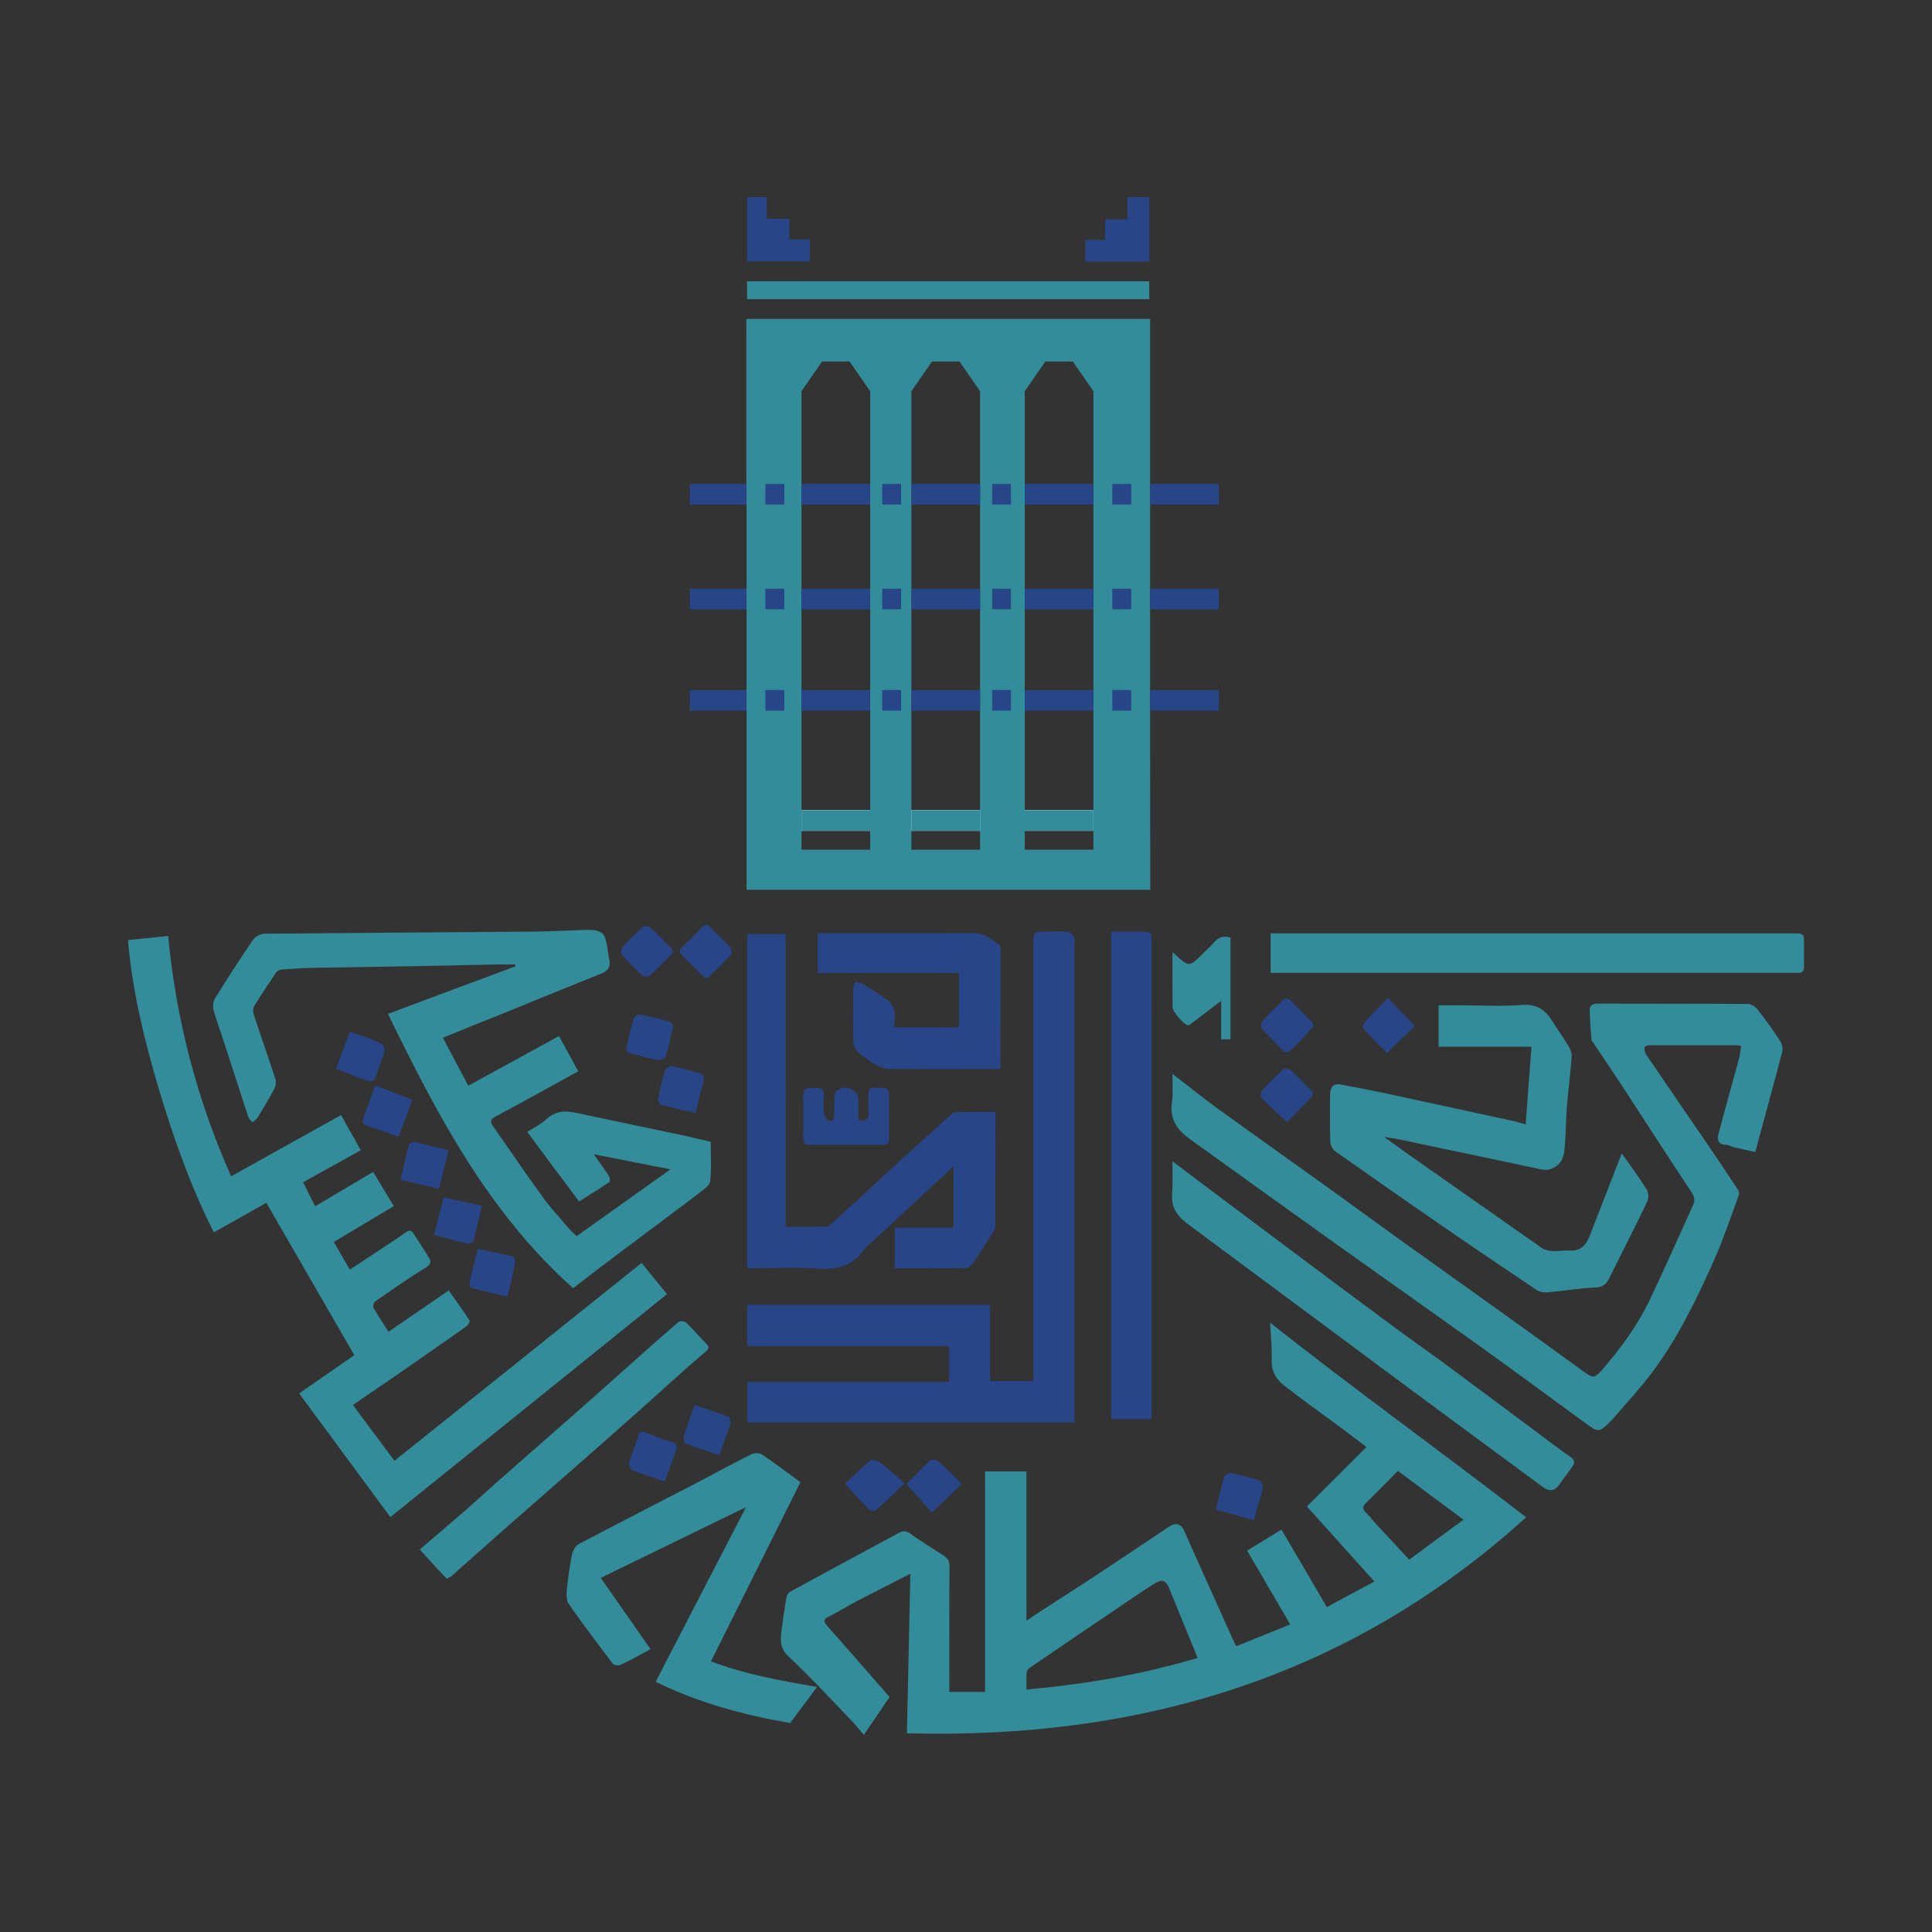 <?xml version="1.0" encoding="UTF-8"?>
<!-- Generator: Adobe Illustrator 28.1.0, SVG Export Plug-In . SVG Version: 6.00 Build 0)  -->
<svg xmlns="http://www.w3.org/2000/svg" xmlns:xlink="http://www.w3.org/1999/xlink" version="1.1" id="Layer_1" x="0px" y="0px" viewBox="0 0 1125 1125" style="enable-background:new 0 0 1125 1125;" xml:space="preserve">
<rect x="0" y="0" width="1125" height="1125" fill="#333333" stroke="none"/>
<style type="text/css">
	.st0{fill:#338C9A;}
	.st1{fill:#284587;}
	.st2{fill:#FFFFFF;}
</style>
<g>
	<g>
		<path class="st0" d="M669.7,412.6V185.7h-235v0.1h-0.1v96.8h0.1v235.1h0.2v0.4h234.9L669.7,412.6L669.7,412.6z M506.7,494.8h-40    v-11h40V494.8z M506.7,471.8h-40v-244l12-17.3h16l12,17.3V471.8z M570.7,494.8h-40v-11h40V494.8z M570.7,471.8h-40v-244l12-17.3    h16l12,17.3V471.8z M636.7,494.8h-40v-11h40V494.8z M636.7,471.8h-40v-244l12-17.3h16l12,17.3V471.8z"></path>
		<path class="st0" d="M739.6,770.2c0.4,7.6,1.1,14.7,0.9,21.8c-0.2,6.4,2.5,11.1,7.1,14.7c10.5,8.2,21.3,15.8,31.9,23.7    c5.2,3.8,10.3,7.8,16.2,12.2c-11.9,11.9-23.3,23.3-34.7,34.6c13,14.5,25.9,28.8,39.3,43.7c-9.6,5.2-18.7,10.1-27.7,14.9    c-9-15.5-17.7-30.3-26.4-45.1c-6.6,4-13.2,8.1-20,12.2c8.4,14.5,16.6,28.4,25.1,43c-10.6,4.3-20.8,8.4-31.4,12.7    c-1-1.9-1.7-3.2-2.2-4.4c-9.4-20.8-18.7-41.7-28-62.5c-2-4.4-4.9-5.4-9-2.7c-12.1,8.1-24.1,16.2-36.2,24.2    c-12.1,8-24.3,15.8-36.5,23.7c-3.2,2.1-6.4,4.2-10.3,6.8v-86.9h-24.1v128.4h-20.8v-5.6c0-22.5-0.1-45,0.1-67.5    c0-3.1-1.1-4.8-3.4-6.3c-6.4-4.2-13.1-8.1-19.2-12.6c-2.6-2-4.6-1.9-7.1-0.5c-7.9,4.3-15.8,8.5-23.7,12.8    c-13.2,7.1-26.4,14.2-39.6,21.5c-1,0.5-1.8,2.1-2,3.3c-1.1,6.6-2.1,13.3-2.9,19.9c-0.6,5.2-0.8,9.7,4.1,14.3    c12.8,12,24.8,25,37,37.7c2.3,2.4,4.4,5.1,6.9,8c5.3-7.7,10.1-14.7,15-22c-12-13.8-24-27.6-36.1-41.2c-2.4-2.7-2.7-4,0.8-5.7    c5.8-2.9,11.3-6.4,17.1-9.4c9.8-5.1,19.7-10.1,30.3-15.5c-0.7,31.4-1.3,62-2,92.9c136.2,3.7,258.1-32.8,360.6-125.8    C839,845.2,788.7,809,739.6,770.2z M597.7,983.8c0-3.7-0.1-6.8,0.1-9.9c0.1-0.9,0.8-2.1,1.6-2.6c21.9-15,44-29.9,66-44.8    c2.4-1.6,4.9-3.2,7.4-4.7c3.8-2.4,6.2-1.4,7.9,2.8c5.4,13.4,11,26.8,16.7,40.8C664.9,975.1,631.9,980.8,597.7,983.8z M800.7,886.8    c-1.7-1.9-3.3-4.1-5.2-5.9c-2.2-2-2.3-3.5-0.1-5.7c6.2-6,12.2-12.3,18.6-18.7c12.5,9.3,24.9,18.6,38.2,28.4    c-10.7,7.8-20.9,15.4-31.6,23.3C813.7,900.8,807.2,893.8,800.7,886.8z"></path>
		<path class="st0" d="M257.9,604.3c4.8,9.1,9.6,18.1,14.8,27.9c17.6-9.6,35-19.2,52.8-28.9c3.7,6.8,7.4,13.5,11.2,20.5    c-7.8,4.3-15.3,8.5-23,12.7c-8.4,4.6-16.9,9.3-25.4,13.8c-2.6,1.4-3,2.8-1.5,5c9.7,13.9,19.2,28,29.2,41.7    c4.9,6.8,10.7,12.9,16.1,19.3c1.1,1.2,2.4,2.2,3.7,3.5c18-12.8,35.8-25.5,54.6-38.9c-15.2-3-29.5-5.8-44.7-8.8    c3.5,4.9,6.4,8.9,9,12.9c0.5,0.8,0.6,3.1,0,3.4c-5.6,3.8-11.5,7.4-17.5,11.2C327,686,317,672.6,307,659.1c4-2.6,8.1-4.5,11.3-7.5    c6.7-6.2,13.9-4.4,21.4-2.7c20,4.3,40.1,8.4,60.2,12.7c4.6,1,9.1,2.2,13.9,3.3c0,7.9,0.6,15.6-0.3,23.1c-0.3,2.5-4.1,4.9-6.6,6.9    C390,707.7,373,720.3,356.1,733c-7.3,5.5-14.5,11.1-22.4,17.1c-49.3-44-79.1-100.9-107.8-159.7c25.3-9.5,49.7-18.6,74.2-27.7    c0-0.4-0.1-0.7-0.1-1.1c-3.3,0-6.6-0.1-9.9,0c-16.3,0.3-32.5,0.7-48.8,1c-19.9,0.4-39.8,0.6-59.8,1c-5.9,0.1-11.9,0.6-17.8,1    c-1,0.1-2.4,0.9-2.9,1.7c-4.3,6.3-8.6,12.7-12.6,19.2c-0.8,1.3-1,3.5-0.5,5c4.1,12.7,8.6,25.2,12.7,37.9c0.5,1.6,0.2,4-0.6,5.5    c-3.1,5.8-6.4,11.3-9.8,16.9c-0.7,1.1-2,1.8-3,2.7c-0.8-1-2-1.9-2.4-3c-4.9-15-9.7-30-14.6-45c-1.9-5.9-4.1-11.6-5.7-17.6    c-0.5-2-0.1-4.8,0.9-6.5c7.1-11.5,14.4-22.9,22.1-34.1c1.3-1.9,4.5-3.6,6.8-3.6c51.6-0.5,103.1-0.8,154.7-1.2    c10.4-0.1,20.9-0.6,31.3-1c12.1-0.4,12.3,2.4,13.9,12.4c0.2,1.3,0.3,2.6,0.6,3.9c1,4.1,0.3,7.2-4.2,9    c-18.7,7.5-37.4,15.1-56.1,22.8C282.3,594.3,270.4,599.2,257.9,604.3z"></path>
		<path class="st0" d="M226.2,775.5c11.7-8,23.2-15.9,35.1-24.1c4,5.7,8.2,11.5,12.1,17.4c0.4,0.6-0.8,2.9-1.9,3.6    c-14.7,10.4-29.4,20.6-44.2,30.8c-7.1,4.9-14.3,9.7-21.8,14.9c8.1,10.9,16,21.6,24.2,32.5c47.9-38.4,95.7-76.6,143.9-115.2    c4.8,5.9,9.6,11.8,14.8,18.2c-53.6,43.2-107,86.2-161.1,129.8c-18-24.4-35.5-48.2-53.1-72c11.5-8,21.9-15.2,32.1-22.3    c-16.9-29.3-33.8-58.6-51.2-88.7c-9.5,5.3-19.9,11.2-30.6,17.2c-13.5-26.8-23.4-54.7-31.9-83.1c-8.4-28.3-15.5-57-18.1-87.1    c7.5-0.8,15.3-1.6,23.4-2.4c4.7,49,16.8,95.2,36.7,140c21.4-12,42.4-23.7,64-35.7c3.8,6.7,7.5,13.4,11.5,20.5    c-11.1,6.2-22.1,12.2-33.6,18.6c2.3,4.6,4.6,9.2,7,14c11.2-6.6,22.4-13.3,33.8-20c3.9,6.5,7.8,12.9,12,19.9    c-11.6,7-23.1,13.8-34.9,20.9c3.1,5.3,6,10.4,9.3,16.1c5-3.3,9.7-6.4,14.4-9.5c6-4,12-7.8,17.9-12c2.1-1.5,3.4-1.8,4.8,0.5    c2.9,4.5,5.9,9,8.7,13.6c1.6,2.5,1.7,4.2-1.6,6.2c-10,6.2-19.6,12.9-29.3,19.6c-0.9,0.6-1.6,3-1.1,3.9    C220.2,766.2,223.2,770.8,226.2,775.5z"></path>
		<path class="st0" d="M682.7,625.3c9.3,7.2,18.2,14.3,27.4,21c23.3,16.8,46.7,33.4,70.1,50.2c11,7.9,21.9,16,32.9,23.9    c15.4,11,30.8,22,46.2,33c21,15,41.9,30,62.8,45.2c5.5,4,6.3,4.2,11-1.2c10.8-12.4,20.4-25.6,27.5-40.4    c8.7-18.2,16.8-36.7,25.2-55.1c1.4-3,0.9-5.1-1-7.9c-13.7-20.7-27.1-41.5-40.6-62.2c-5.4-8.2-10.9-16.3-16.3-24.4    c-0.4-0.7-1.2-1.3-1.2-2.1c-0.4-5.6-0.9-11.2-1-16.8c-0.1-3,1.6-4.1,4.7-4.1c29.1,0.1,58.3,0,87.4,0.2c2,0,4.5,1.7,5.7,3.3    c4.6,5.9,9,12,13.1,18.3c1.1,1.7,1.7,4.3,1.2,6.2c-5,19.2-10.3,38.3-15.7,58.4c-4.2-0.9-8.4-1.8-12.6-2.8    c-1.6-0.4-3.1-1.4-4.6-1.4c-4.6-0.2-5.1-3-4.2-6.4c3.8-14.5,7.9-28.9,11.8-43.3c0.7-2.5,0.9-5.1,1.4-8c-1.9-0.2-3.2-0.3-4.5-0.3    c-16,0-32,0-48,0c-1.3,0-3.5,0.4-3.7,1.1c-0.4,1.2,0.1,3.1,0.8,4.3c11.6,17.1,23.4,34.2,35.1,51.3c6.3,9.2,12.4,18.4,18.5,27.6    c0.6,0.8,0.7,2.4,0.3,3.3c-4.6,12.5-8.8,25.2-14.2,37.4c-10.3,23.1-21.4,46-36.7,66.3c-7,9.2-14.9,17.7-22.5,26.5    c-0.1,0.1-0.2,0.2-0.4,0.4c-7.6,7.7-7.5,7.7-16.2,1.3c-19.7-14.3-39.2-28.8-59-43c-28.5-20.4-57.2-40.6-85.8-61    c-28.3-20.2-56.5-40.5-84.7-60.8c-6.8-4.9-11.6-10.8-10.6-20.2C683.2,637,682.7,631,682.7,625.3z"></path>
		<path class="st1" d="M552.6,804.7c0-7.4,0-13.9,0-20.9c-39.1,0-78.2,0-117.5,0c0-8.3,0-16,0-24c47,0,93.9,0,141.4,0    c0,14.7,0,29.4,0,44.4c8.6,0,16.6,0,25.2,0c0-2.1,0-4.1,0-6c0-82.7,0-165.3,0-248c0-7.7,0-7.7,7.9-7.7c4.2,0,8.4-0.3,12.5,0.2    c1.3,0.1,2.5,2.1,3.5,3.4c0.4,0.5,0.1,1.6,0.1,2.5c0,91.5,0,183,0,274.5c0,1.6,0,3.3,0,5.2c-63.6,0-126.9,0-190.5,0    c0-7.6,0-15.3,0-23.6C474.1,804.7,513.2,804.7,552.6,804.7z"></path>
		<path class="st0" d="M944.4,671.7c5.2,7.4,10.2,14,14.5,21c1.1,1.8,1.2,5.2,0.2,7.2c-7.2,15-14.8,29.8-22.2,44.7    c-1.6,3.3-3.6,4.9-7.8,5.1c-9.3,0.4-18.6,2-27.9,2.8c-2.1,0.2-4.8-0.2-6.5-1.4c-18.8-12.6-37.6-25.3-56.3-38.2    c-20.4-14.1-40.8-28.3-61-42.6c-1.6-1.1-2.8-3.8-2.8-5.7c-0.3-9-0.1-18-0.1-27c0-4.2,1.6-6.9,6.2-6.1c8.8,1.6,17.6,3.4,26.3,5.2    c24.2,5.2,48.4,10.5,72.5,15.7c2.7,0.6,5.3,1.3,8.9,2.3c1.1-15.2,2.2-29.9,3.4-45.2c-18.5,0-36.1,0-54.1,0c0-8.1,0-15.8,0-24.1    c4.5,0,8.9,0,13.3,0c11.7,0,23.4,0.7,35-0.2c8.7-0.7,13.8,2.7,18,9.5c3,4.9,6.3,9.5,9.3,14.4c1,1.7,2,4,1.9,5.9    c-0.7,9.8-2,19.6-2.8,29.4c-0.6,7.1-0.5,14.2-1.1,21.3c-0.4,4.5-0.3,9.2-4.2,12.6c-2.9,2.5-5.8,3.5-9.8,2.6    c-21.3-4.6-42.7-9-64-13.5c-9-1.9-18-4-27.4-5.4c4.5,3.2,9,6.5,13.5,9.7c25.9,18.2,51.8,36.4,77.8,54.6c5.3,3.7,11.1,1.6,16.8,1.9    c9.4,0.5,11-7,13.5-13.3c5.4-13.6,10.6-27.3,15.9-40.9C943.6,673.5,943.8,673,944.4,671.7z"></path>
		<path class="st1" d="M579.7,647.5c0,22.6,0,44.4-0.1,66.2c0,1.2-0.6,2.5-1.2,3.6c-3.8,6.1-7.7,12.1-11.7,18.1c-0.9,1.3-2.6,3-4,3    c-13.8,0.2-27.6,0.1-41.7,0.1c0-8,0-15.6,0-23.7c11.2,0,22.6,0,34.3,0c0-12.2,0-23.9,0-35.7c-16.8,15.6-33.5,31-50.1,46.4    c-0.7,0.7-1.6,1.3-2.1,2.1c-6.5,9.5-15.4,11.8-26.6,11.1c-13.6-0.9-27.3-0.2-41.4-0.2c0-64.9,0-129.6,0-194.6c7.2,0,14.6,0,22.4,0    c0,56.6,0,113.2,0,170.5c8.1,0,15.8,0.1,23.6-0.1c1.2,0,2.6-1.3,3.7-2.3c12.3-11.2,24.5-22.5,36.7-33.7    c10.7-9.8,21.5-19.6,32.3-29.3c0.8-0.7,2-1.4,3-1.4C564.3,647.5,571.7,647.5,579.7,647.5z"></path>
		<path class="st0" d="M349.8,918.8c9.7,13.9,19.3,27.6,29,41.5c-5.9,3.2-11.6,6.4-17.5,9.2c-1.2,0.6-3.8,0.1-4.5-0.8    c-8.7-11.4-17.4-22.9-25.6-34.7c-1.5-2.1-1.4-5.7-1.1-8.5c0.7-6.8,1.6-13.6,3-20.4c0.5-2.2,2-5,3.9-6c22.8-12,45.7-23.7,68.6-35.6    c10.7-5.6,21.3-11.4,32.1-16.8c1.6-0.8,4.6-0.7,6.1,0.3c7.4,5,14.6,10.5,22.3,16.1c-17.3,34.6-34.6,69.2-52.1,104.3    c19.7,7.5,40.2,11.2,61.8,14.9c-5.6,7.5-10.6,14.2-15.7,21c-26.8-4.6-53-11.6-78.3-24c17.4-33.6,34.6-67,52.6-101.7    C405.5,891.7,377.8,905.2,349.8,918.8z"></path>
		<path class="st0" d="M739.9,566.5c0-8,0-15.2,0-23c2,0,3.8,0,5.6,0c99.4,0,198.9,0,298.3,0c6.7,0,6.7,0,6.7,6.9c0,4-0.1,8,0,12    c0.1,3-1,4.4-4.1,4.1c-1-0.1-2,0-3,0c-99.3,0-198.5,0-297.8,0C743.9,566.5,742.1,566.5,739.9,566.5z"></path>
		<path class="st1" d="M647,542.5c6.8,0,13.3,0.1,19.7,0c2.7,0,4.1,0.9,3.9,3.8c-0.1,0.8,0,1.7,0,2.5c0,90.8,0,181.6,0,272.4    c0,1.6,0,3.2,0,5.1c-8.1,0-15.7,0-23.6,0C647,731.8,647,637.5,647,542.5z"></path>
		<path class="st0" d="M682.7,676.2c20.4,15.4,40.9,30.8,61.4,46.1c22.1,16.5,44.2,33.1,66.4,49.5c9.4,7,19.1,13.7,28.5,20.6    c18.3,13.5,36.4,27.1,54.6,40.6c6.9,5.2,13.8,10.4,20.9,15.4c2.6,1.8,2.7,3.4,1,5.7c-2.7,3.7-5.3,7.4-8.1,11.1    c-2.7,3.6-6,2.9-9.1,0.6c-22.9-16.8-45.7-33.7-68.6-50.6c-18-13.3-35.9-26.6-53.9-40c-28.3-21-56.7-42-85-63.1    c-5.3-4-8.8-9.1-8.3-16.4C683,688.8,682.7,682,682.7,676.2z"></path>
		<path class="st1" d="M520.8,598.2c12.8,0,25.1,0,37.6,0c0-10.5,0-20.9,0-31.6c-27.4,0-54.6,0-82.2,0c0-7.7,0-15.1,0-23.2    c1.7,0,3.5,0,5.2,0c28.6,0,57.3,0.1,85.9-0.1c6,0,9.9,3.7,14.3,6.6c0.7,0.5,1.1,2,1.1,3.1c0,22.8,0,45.6-0.1,68.5    c0,0.1-0.2,0.3-0.7,1c-1.4,0-3.1,0-4.9,0c-19.7,0-39.3,0.1-59-0.1c-2.6,0-5.4-0.9-7.7-2.2c-3.7-2.1-7.3-4.5-10.4-7.3    c-1.6-1.4-3-4.1-3-6.2c-0.3-10.2-0.2-20.3-0.1-30.5c0-1.5,0.6-4.1,1.4-4.2c1.4-0.3,3.3,0.4,4.8,1.3c3.4,1.9,6.5,4.3,9.9,6.3    c5.7,3.3,9.3,7.6,7.9,14.8C520.6,595.3,520.8,596.5,520.8,598.2z"></path>
		<path class="st0" d="M244.4,902.3c9.1-7.8,18-15.3,26.8-23c7.2-6.3,14.2-12.8,21.4-19.1c13.4-11.8,26.9-23.6,40.3-35.4    c8.9-7.8,17.8-15.7,26.6-23.6c11.8-10.5,23.6-21.1,35.6-31.4c0.8-0.7,3.6-0.5,4.4,0.3c3.9,3.8,7.5,7.9,11.3,11.9    c1.9,1.9,2.7,2.8-0.1,5.2c-12.8,10.9-25.2,22.3-37.7,33.5c-16.8,14.9-33.7,29.8-50.6,44.6c-10.8,9.5-21.6,18.9-32.3,28.3    c-9,8-18,16-27,24c-0.7,0.6-1.7,1-3,1.7C255.1,914,250,908.5,244.4,902.3z"></path>
		<path class="st0" d="M435,174.2c0-3.6,0-6.9,0-10.4c78.1,0,156,0,234.2,0c0,3.3,0,6.7,0,10.4C591.4,174.2,513.4,174.2,435,174.2z"></path>
		<path class="st1" d="M499.8,652c4.5,1.2,6.3,0,6-4.4c-0.2-3.5,0-7-0.1-10.5c-0.1-4.4,2.9-3.7,5.5-3.6c2.8,0.1,6.4-1,6.5,3.8    c0.1,8.5,0,17,0,25.5c0,2.8-1.2,3.8-3.9,3.8c-14.1-0.1-28.3-0.1-42.4,0c-2.8,0-3.8-1.2-3.7-3.9c0.1-8.3,0.1-16.6,0-25    c0-5.1,3.8-3.9,6.7-4.1c3.1-0.3,5.7-0.1,5.4,4.3c-0.3,3.5-0.3,7,0.1,10.5c0.2,1.5,1.6,3.8,2.8,4.1c3.1,0.7,3.1-2,3.1-4.2    c0-3.7-0.3-7.4,0.2-11c0.2-1.3,2-3,3.4-3.4c1.8-0.6,4.2-0.8,5.9,0c1.8,0.9,4.1,2.8,4.3,4.6C500.2,642.8,499.8,647.5,499.8,652z"></path>
		<path class="st0" d="M682.7,554.5c1,0.7,1.1,0.8,1.2,0.9c8.5,7.9,8.5,7.9,16.7-0.3c2-2,4.2-3.9,6-6c2.6-3.2,5.6-4.4,9.9-3.2    c0,19.6,0,39.4,0,59.3c-1.7,0-3.3,0-5.4,0c0-7.1,0-14.4,0-22.4c-6.1,4.6-11.4,8.7-16.8,12.7c-0.7,0.6-1.5,1.4-2.3,1.5    c-2.4,0.1-9.2-7.9-9.2-10.4C682.7,576.2,682.7,565.8,682.7,554.5z"></path>
		<path class="st1" d="M656.5,114.8c4.6,0,8.6,0,12.8,0c0,12.4,0,24.8,0,37.5c-12.3,0-24.7,0-37.3,0c0-4.1,0-8.1,0-12.6    c3.8,0,7.4,0,11.5,0c0-4.1,0-7.8,0-12c4.6,0,8.6,0,13,0C656.5,123.2,656.5,119.3,656.5,114.8z"></path>
		<path class="st1" d="M471.6,139.4c0,4.6,0,8.6,0,12.8c-12.1,0-24.2,0-36.5,0c0-12.4,0-24.8,0-37.4c3.7,0,7.3,0,11.4,0    c0,3.9,0,8,0,12.6c4.6,0,8.6,0,13.2,0c0,4.2,0,8,0,12C463.8,139.4,467.4,139.4,471.6,139.4z"></path>
		<path class="st1" d="M765,597.3c-2.4,2.7-4.6,5.4-7,7.9c-2.2,2.3-4.3,4.7-6.8,6.7c-0.8,0.7-3.1,0.9-3.7,0.3    c-4.4-4.3-8.7-8.8-12.8-13.4c-0.7-0.8-0.5-3.2,0.3-4.1c3.6-4,7.6-7.7,11.3-11.6c1.8-1.9,3.3-2.4,5.4-0.3c3.9,4.1,8,8,11.9,12.1    C764.1,595.5,764.4,596.3,765,597.3z"></path>
		<path class="st1" d="M278.3,727.3c7.2,1.5,13.9,2.8,20.5,4.4c0.7,0.2,1.3,2.6,1.1,3.8c-1.2,6.2-2.7,12.4-4.3,19.5    c-7.2-1.7-14.3-3.2-21.3-5c-0.5-0.1-1.1-2.3-0.8-3.3C274.8,740.3,276.5,734.2,278.3,727.3z"></path>
		<path class="st1" d="M195.7,622.3c2.7-7.2,5.1-13.9,8-21.5c4.2,1.4,8.5,2.7,12.6,4.4c8.9,3.6,8.8,3.7,5.7,12.8c-0.7,2-1.4,4-2.1,6    c-2.1,6.2-2.6,6.5-8.7,4.3C206.2,626.7,201.3,624.5,195.7,622.3z"></path>
		<path class="st1" d="M749.5,653.5c-5.2-4.8-10.2-9.4-15-14.2c-0.7-0.7-0.5-3.3,0.3-4.2c3.9-4.3,8-8.5,12.3-12.3    c0.8-0.7,3.7-0.4,4.7,0.5c3.9,3.4,7.3,7.3,11,10.8c2.2,2.1,2.2,3.6,0,5.7C758.2,644.2,753.9,649,749.5,653.5z"></path>
		<path class="st1" d="M492.2,864c4.8-4.6,9.1-9.2,14-13.2c1.1-0.9,4.4-0.6,5.7,0.5c4.9,3.6,9.5,7.8,14.9,12.4    c-6.4,6.1-11.3,10.9-16.4,15.4c-0.8,0.7-3.4,0.9-4,0.2C501.7,874.7,497.3,869.8,492.2,864z"></path>
		<path class="st1" d="M233.2,687c1.7-7.1,3.1-13.8,4.9-20.3c0.2-0.9,2.5-1.9,3.6-1.7c6.3,1.4,12.6,3.1,19.6,4.9    c-1.9,7.5-3.7,14.8-5.7,22.4C248,690.5,241.2,688.8,233.2,687z"></path>
		<path class="st1" d="M218.4,632c7.4,2.9,14.4,5.5,21.7,8.4c-2.7,7.3-5.1,14-7.9,21.5c-5.2-1.8-10.3-3.7-15.5-5.4    c-6.4-2.2-6.4-2.1-4-8.6C214.7,642.8,216.4,637.5,218.4,632z"></path>
		<path class="st1" d="M392,597.2c-1.6,6.8-2.7,12.7-4.5,18.4c-0.3,1-3.4,1.9-5,1.6c-4.9-0.9-9.7-2.7-14.6-3.6    c-3-0.6-3.5-2.1-2.9-4.5c1.2-5.4,2.4-10.8,4-16c0.3-1.1,2.7-2.5,3.9-2.3c5.6,1,11.1,2.4,16.5,3.9C390.6,595,391.4,596.7,392,597.2    z"></path>
		<path class="st1" d="M527.8,864.2c4.4-4.5,9-9.4,14-13.9c0.8-0.7,3.6-0.2,4.7,0.7c4.7,4.2,9.1,8.7,13.6,13.1    c-5.8,5.5-11.2,10.6-17.4,16.6C538.4,875.8,533.5,870.5,527.8,864.2z"></path>
		<path class="st1" d="M405.1,648c-6.9-1.6-13.7-3-20.4-4.7c-0.8-0.2-1.6-2.4-1.4-3.5c1-5.4,2.2-10.8,3.8-16.1    c0.4-1.3,2.8-3.1,3.9-2.9c5.1,0.9,10,2.6,15.1,3.7c3.6,0.8,4.4,2.6,3.4,6C407.9,635.8,406.7,641.3,405.1,648z"></path>
		<path class="st1" d="M808.2,581.2c5.6,5.8,10.8,11.1,15.7,16.2c-4.9,4.7-10.1,9.8-16.2,15.8c-4.1-4.1-9.1-9-13.8-14.1    c-0.6-0.6,0-3.1,0.8-3.9C799.1,590.2,803.7,585.8,808.2,581.2z"></path>
		<path class="st1" d="M411.3,569.8c-1-0.8-2-1.4-2.8-2.1c-3.7-3.6-7.2-7.4-11-10.9c-2.3-2.1-2-3.7,0.1-5.7    c3.8-3.5,7.4-7.2,10.9-10.9c1.9-2,3.4-2.1,5.4-0.1c3.7,3.9,7.6,7.4,11.2,11.4c0.8,0.9,1.2,3.6,0.6,4.4c-3.9,4.3-8.1,8.4-12.2,12.4    C412.9,568.8,412.2,569.2,411.3,569.8z"></path>
		<path class="st1" d="M392.1,554.2c-0.6,0.8-1,1.5-1.6,2c-4,4-7.9,8.1-12.1,11.9c-0.8,0.7-3.3,0.9-4,0.2c-4.3-3.9-8.5-8-12.3-12.3    c-0.7-0.8-0.5-3.5,0.3-4.4c3.6-4.1,7.5-8,11.6-11.6c0.9-0.8,3.6-0.9,4.4-0.2c4.2,3.7,8.1,7.9,12.1,11.9    C391.1,552.3,391.5,553.2,392.1,554.2z"></path>
		<path class="st1" d="M404.5,818.2c6.7,2.2,13.3,4.3,19.8,6.8c0.8,0.3,1.3,3.2,0.8,4.6c-1.7,5.6-3.8,11-6.3,17.8    c-6.6-2.3-13.5-4.5-20.1-7.1c-0.7-0.3-0.8-3.3-0.3-4.8C400.2,830,402.3,824.5,404.5,818.2z"></path>
		<path class="st1" d="M387.1,862.7c-6.5-2.2-12.7-4.1-18.7-6.5c-1.1-0.5-2.4-3.1-2.1-4.3c1.5-5.3,3.7-10.4,5.4-15.6    c0.8-2.5,1.8-3.1,4.3-2.1c4.7,1.9,9.3,3.9,14.2,5.1c4.1,1,4.5,2.8,3.2,6.2C391.3,851,389.3,856.7,387.1,862.7z"></path>
		<path class="st1" d="M730.1,885.2c-7.4-2-14.7-4-22.2-6.1c1.7-6.8,3.1-13,5-19.1c0.3-1.1,2.8-2.4,4.1-2.2c5.5,1.1,11,2.6,16.4,4.3    c1,0.3,2.2,2.8,2,4C733.9,872.2,732,878.2,730.1,885.2z"></path>
		<path class="st1" d="M258.3,697.2c7.3,1.6,14.3,3.2,22.3,4.9c-1.6,7.1-3.1,13.8-4.9,20.5c-0.2,0.8-2.4,1.8-3.4,1.6    c-6.4-1.5-12.8-3.3-19.6-5.1C254.6,711.8,256.4,704.8,258.3,697.2z"></path>
	</g>
	<g>
		<rect x="466.7" y="471.8" class="st2" width="40" height="12"></rect>
		<rect x="466.7" y="471.8" class="st0" width="40" height="12"></rect>
	</g>
	<g>
		<rect x="530.7" y="471.8" class="st2" width="40" height="12"></rect>
		<rect x="530.7" y="471.8" class="st0" width="40" height="12"></rect>
	</g>
	<g>
		<rect x="596.7" y="471.8" class="st2" width="40" height="12"></rect>
		<rect x="596.7" y="471.8" class="st0" width="40" height="12"></rect>
	</g>
	<g>
		<rect x="401.7" y="281.8" class="st1" width="33" height="12"></rect>
		<rect x="466.7" y="281.8" class="st1" width="40" height="12"></rect>
		<rect x="445.7" y="281.8" class="st1" width="11" height="12"></rect>
		<rect x="513.7" y="281.8" class="st1" width="11" height="12"></rect>
		<rect x="530.7" y="281.8" class="st1" width="40" height="12"></rect>
		<rect x="596.7" y="281.8" class="st1" width="40" height="12"></rect>
		<rect x="669.7" y="281.8" class="st1" width="40" height="12"></rect>
		<rect x="577.7" y="281.8" class="st1" width="11" height="12"></rect>
		<rect x="647.7" y="281.8" class="st1" width="11" height="12"></rect>
	</g>
	<g>
		<rect x="401.7" y="342.8" class="st1" width="33" height="12"></rect>
		<rect x="466.7" y="342.8" class="st1" width="40" height="12"></rect>
		<rect x="445.7" y="342.8" class="st1" width="11" height="12"></rect>
		<rect x="513.7" y="342.8" class="st1" width="11" height="12"></rect>
		<rect x="530.7" y="342.8" class="st1" width="40" height="12"></rect>
		<rect x="596.7" y="342.8" class="st1" width="40" height="12"></rect>
		<rect x="669.7" y="342.8" class="st1" width="40" height="12"></rect>
		<rect x="577.7" y="342.8" class="st1" width="11" height="12"></rect>
		<rect x="647.7" y="342.8" class="st1" width="11" height="12"></rect>
	</g>
	<g>
		<rect x="401.7" y="401.8" class="st1" width="33" height="12"></rect>
		<rect x="466.7" y="401.8" class="st1" width="40" height="12"></rect>
		<rect x="445.7" y="401.8" class="st1" width="11" height="12"></rect>
		<rect x="513.7" y="401.8" class="st1" width="11" height="12"></rect>
		<rect x="530.7" y="401.8" class="st1" width="40" height="12"></rect>
		<rect x="596.7" y="401.8" class="st1" width="40" height="12"></rect>
		<rect x="669.7" y="401.8" class="st1" width="40" height="12"></rect>
		<rect x="577.7" y="401.8" class="st1" width="11" height="12"></rect>
		<rect x="647.7" y="401.8" class="st1" width="11" height="12"></rect>
	</g>
</g>
</svg>
